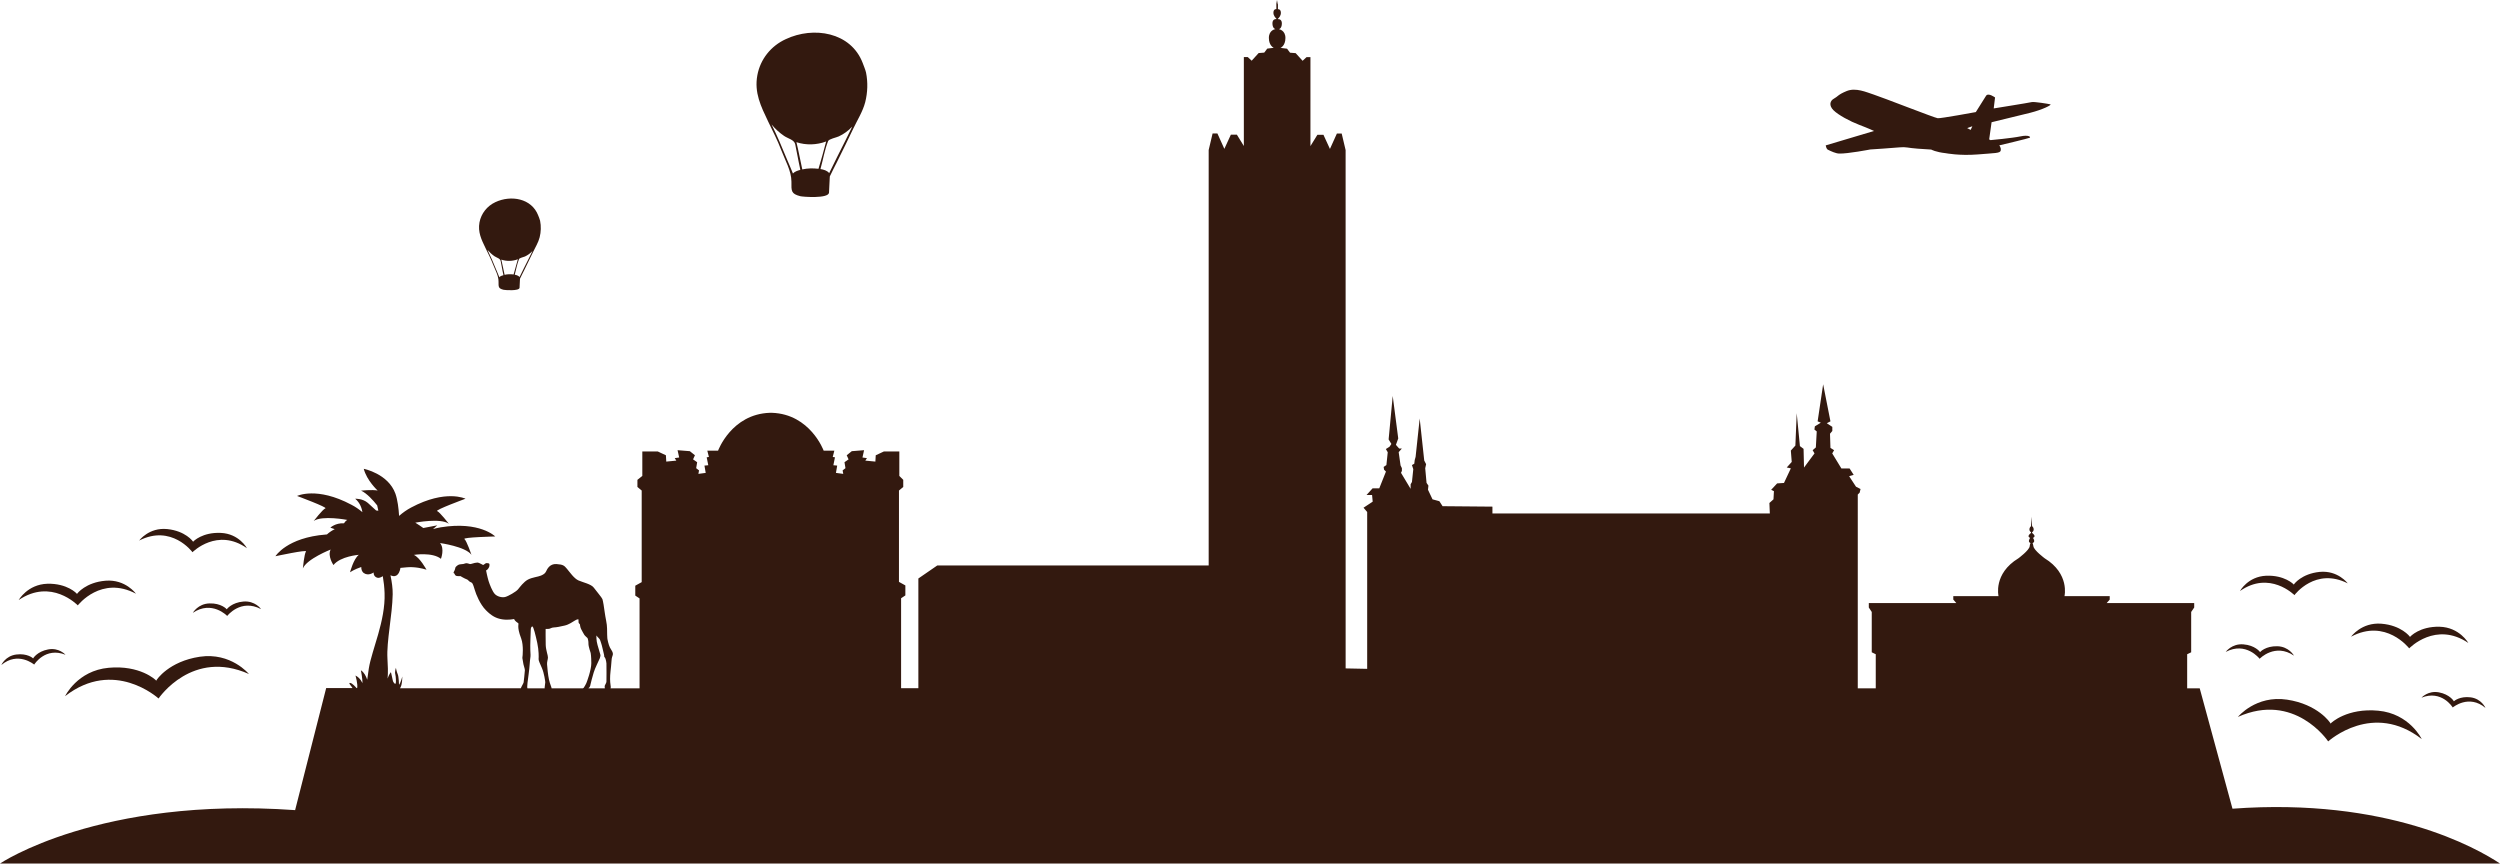 <?xml version="1.0" encoding="utf-8"?>
<!-- Generator: Adobe Illustrator 23.0.0, SVG Export Plug-In . SVG Version: 6.00 Build 0)  -->
<svg version="1.1" id="Ebene_1" xmlns="http://www.w3.org/2000/svg" xmlns:xlink="http://www.w3.org/1999/xlink" x="0px" y="0px"
	 viewBox="0 0 2808.2 970.1" style="enable-background:new 0 0 2808.2 970.1;" xml:space="preserve">
<style type="text/css">
	.st0{fill:#33190F;}
</style>
<g>
	<path class="st0" d="M2756.4,787.8c-0.1-0.4-4.7-7.8-16.8-10.1c-12.2-2.3-19.6,6-19.6,6c22.6-9.1,35,10.7,35.1,11v0c0,0,0,0,0,0
		c0,0,0,0,0,0s0,0,0,0c0.3-0.2,18.2-15.2,36.8,0.5c0,0-4.4-10.3-16.7-11.9C2763.1,781.8,2756.6,787.4,2756.4,787.8z"/>
	<path class="st0" d="M2720.3,830.2c0,0-13.7-28.7-49-31.9c-34.8-3.2-52.8,13.5-53.4,14.5c-0.3-1.2-14.4-21.7-48.9-26.9
		c-35.1-5.3-55.2,19.4-55.2,19.4c63.5-28.4,100.9,26.7,101.4,27.5l0,0c0,0,0,0,0,0l0,0c0,0,0,0,0,0
		C2616,832.2,2665.4,787.5,2720.3,830.2z"/>
	<path class="st0" d="M273.4,675.7c-12.9,1.1-18.5,8.3-18.7,8.7c-0.2-0.4-6.4-7-19.3-6.6c-13.1,0.3-18.8,10.6-18.8,10.6
		c21.3-14.4,38.4,3.2,38.6,3.5h0c0,0,0,0,0,0c0.2-0.3,15.3-19.7,38-7.7C293.3,684.1,286.5,674.6,273.4,675.7z"/>
	<path class="st0" d="M553.7,296.7c2.4,6.3,6.4,13,6.3,19.7c0,5.9-0.3,7.6,5.6,9.1c1.5,0.4,17.5,1.6,18-2.2c0.2-4,0.3-6.8,0.5-10.2
		c1.4-3.1,3.1-6.2,4.6-9.3c3.4-6.9,6.8-13.7,10.1-20.7c2.6-5.5,5.9-10.6,7.4-16.6c1.5-6,1.7-12.4,0.5-18.5c-0.4-1.8-1.6-4.6-2.1-5.9
		c-7.4-19.5-30.9-23.2-48.2-15c-9.2,4.3-15.9,12.7-17.8,22.7c-2,10.9,2.2,19.4,6.8,28.9C548.2,284.6,551.3,290.5,553.7,296.7z
		 M589.7,288.1c3.2-1.5,6-3.6,8.4-6.1c-1.4,2.9-2.8,5.8-4.3,8.7c-0.1,0.1-0.1,0.2-0.2,0.4c-3.3,6.7-6.8,13.3-10,20.1
		c-1.2-1.6-3.6-2.3-5.4-2.6c1.6-5.7,2.6-12,4.8-17.5C583.5,289.7,588.2,288.8,589.7,288.1z M581.7,291.2c-1.5,5.7-3.2,11.4-4.8,17.1
		c-3.5-0.4-6.7-0.4-10.1,0.4c-1.3-5.7-2.3-11.4-3.7-17.1C569.1,293.7,575.8,293.5,581.7,291.2z M555.4,287.8c2.5,1.7,6.4,2.4,7,5.4
		c0.7,3.7,1.4,7.4,2.1,11.1c0.3,1.6,0.6,3.2,1,4.8c-1.6,0.4-3.5,1-4.6,2.3c-1.1-2.9-2.4-5.6-3.5-8.5c0.6,1.6,0.2,0.4-0.2-0.4
		c-3-7.4-6.1-14.7-9.6-21.8C549.9,283.3,552.5,285.8,555.4,287.8z"/>
	<path class="st0" d="M2538.2,740C2538.2,740,2538.2,740,2538.2,740L2538.2,740c0.2-0.3,17.4-17.9,38.6-3.5c0,0-5.7-10.3-18.8-10.6
		c-12.9-0.3-19.1,6.2-19.3,6.6c-0.1-0.4-5.8-7.7-18.7-8.7c-13.1-1.1-19.9,8.5-19.9,8.5C2522.9,720.3,2538,739.8,2538.2,740z"/>
	<path class="st0" d="M2706.2,728.3C2706.2,728.3,2706.1,728.3,2706.2,728.3C2706.1,728.3,2706.2,728.3,2706.2,728.3
		c0.4-0.4,29.8-30.8,66.4-6.1c0,0-9.9-17.6-32.3-18.2c-22.2-0.5-32.8,10.8-33.2,11.5c-0.2-0.7-10-13.1-32.1-14.9
		c-22.4-1.8-34.1,14.6-34.1,14.6C2679.8,694.4,2705.8,727.8,2706.2,728.3z"/>
	<path class="st0" d="M877.6,168.7c4.3,11.4,11.4,23.3,11.4,35.4c-0.1,10.5-0.5,13.6,10,16.3c2.7,0.7,31.4,2.9,32.2-3.9
		c0.4-7.2,0.5-12.1,0.9-18.3c2.6-5.6,5.5-11.1,8.3-16.7c6.1-12.3,12.2-24.7,18.1-37.1c4.7-9.9,10.6-19,13.4-29.7
		c2.7-10.8,3.1-22.3,0.9-33.2c-0.7-3.2-2.9-8.3-3.7-10.6c-13.3-35-55.4-41.6-86.5-26.9C866,51.6,854,66.5,850.7,84.6
		c-3.6,19.5,4,34.8,12.1,51.8C867.9,147,873.4,157.6,877.6,168.7z M947.4,162.4c0.1-0.2,0.6-1.2,1.7-3.4
		C948.3,160.4,947.5,162.1,947.4,162.4z M942.2,153.2c5.7-2.6,10.8-6.4,15.1-11c-2.5,5.3-5.1,10.5-7.7,15.7c0,0,0,0.1-0.1,0.2
		c-6,12.1-12.3,24.2-18.1,36.4c-2.1-2.9-6.4-4.1-9.8-4.6c2.9-10.3,4.7-21.6,8.6-31.4C931.1,156.1,939.5,154.5,942.2,153.2z
		 M928,158.9c-2.6,10.3-5.6,20.5-8.6,30.7c-6.2-0.7-12-0.7-18.2,0.7c-2.3-10.2-4.1-20.5-6.6-30.6C905.4,163.3,917.4,162.9,928,158.9
		z M880.8,152.7c4.5,3.1,11.5,4.2,12.5,9.6c1.3,6.6,2.5,13.3,3.9,19.9c0.6,2.9,1.2,5.7,1.8,8.6c-2.8,0.8-6.3,1.8-8.3,4.1
		c-2-5.1-4.3-10.1-6.4-15.2c1.2,2.8,0.3,0.8-0.3-0.7c-5.5-13.3-10.9-26.3-17.3-39.2C870.8,144.8,875.5,149.1,880.8,152.7z"/>
	<path class="st0" d="M279.6,757.1c0,0-20.1-24.6-55.2-19.4c-34.6,5.2-48.6,25.7-48.9,26.9c-0.6-1.1-18.5-17.7-53.4-14.5
		c-35.3,3.2-49,31.9-49,31.9c54.9-42.7,104.3,2,105,2.6c0,0,0,0,0,0l0,0c0,0,0,0,0,0l0,0C178.7,783.8,216.1,728.7,279.6,757.1z"/>
	<path class="st0" d="M2577.3,668.5C2577.3,668.5,2577.3,668.5,2577.3,668.5C2577.3,668.5,2577.3,668.5,2577.3,668.5
		C2577.3,668.5,2577.3,668.5,2577.3,668.5C2577.3,668.5,2577.3,668.5,2577.3,668.5c0.3-0.5,23.7-31.6,59.9-13.2
		c0,0-11-14.9-31.6-12.9c-20.3,2.1-28.8,13.6-29,14.3c-0.3-0.6-10.6-10.8-31-10c-20.7,0.9-29.5,17.2-29.5,17.2
		C2549.3,640.6,2576.9,668.1,2577.3,668.5z"/>
	<path class="st0" d="M2053.3,168.2c3.4,1.7,8.8,4.2,12.6,4.3c9.6,0.3,34.9-4.6,34.9-4.6s26.3-1.7,33.2-2.4c6.9-0.7,9,0.7,20.1,1.5
		c11.2,0.8,15.2,1,15.2,1s5.1,2.9,16.4,4.1c0,0,15.4,3,35.5,1.4c20.1-1.7,25.7-1.2,26.2-4.6c0.5-3.4-1.7-5.6-1.7-5.6
		s33-7.8,34.3-8.6c1.3-0.8-1-3.5-10.5-1.5c-9.5,2-33.6,4.2-33.6,4.2l-1.5-0.8l2.7-19.3c0,0,29.2-7.1,43.4-10.6
		c14.2-3.6,24.7-9,22.6-9.5c-2-0.5-18.3-3.2-21-2.5c-2.7,0.7-42.6,7.1-42.6,7.1l1.5-12.3c0,0-7.6-5.7-10.1-1.9
		c-2.5,3.9-11.5,18.3-11.5,18.3s-39.5,7.3-42.8,6.9c-3.2-0.3-62.9-23.7-71.7-26.5c-8.8-2.9-20.3-8.1-30.4-4.1
		c-10.1,4.1-10.1,6.3-14.5,8.6c-4.4,2.4-5.9,7.6-0.5,13c5.4,5.4,18.6,12.5,28.9,16.4c10.3,3.9,16.7,6.9,16.7,6.9l-54.3,16.2
		C2050.9,163.4,2051.3,167.3,2053.3,168.2z M2215.5,141.8l-1.9,4.1l-3.9-2L2215.5,141.8z"/>
	<path class="st0" d="M216.2,620.3C216.2,620.3,216.2,620.3,216.2,620.3C216.2,620.3,216.2,620.3,216.2,620.3
		C216.2,620.3,216.2,620.3,216.2,620.3C216.2,620.3,216.2,620.3,216.2,620.3c0.4-0.4,28-27.9,61.2-4.5c0,0-8.8-16.4-29.5-17.2
		c-20.4-0.9-30.7,9.3-31,10c-0.2-0.7-8.7-12.2-29-14.3c-20.6-2.1-31.6,12.9-31.6,12.9C192.5,588.7,215.9,619.8,216.2,620.3z"/>
	<path class="st0" d="M2507.7,908.4l-36.8-135.2h-14.1v-38.3l4.5-2.2v-45.3l3.4-5v-5h-98.3l3.4-3.9v-3.9h-50.8
		c0,0,6.1-25.1-22.3-42.5c0,0-12-8.9-12.6-13.4c-0.4-2.9-0.8-3.4-1.1-3.5c0.6-0.3,2-1.1,2-2.4c0-1.7-1.4-3.6-1.4-3.6
		s2.2-0.8,1.7-2.5c-0.4-1.1-1.8-2.4-2.7-3.1v-0.8c0.7-0.4,1.8-1.3,1.8-3.1c0-2-1.2-3.2-1.8-3.6l-0.6-10.7l-0.6,10.7
		c-0.6,0.5-1.8,1.6-1.8,3.6c0,1.8,1.1,2.7,1.8,3.1v0.8c-0.9,0.7-2.3,2-2.7,3.1c-0.6,1.7,1.7,2.5,1.7,2.5s-1.4,2-1.4,3.6
		c0,1.3,1.4,2.1,2,2.4c-0.3,0-0.8,0.6-1.1,3.5c-0.6,4.5-12.6,13.4-12.6,13.4c-28.5,17.3-22.4,42.5-22.4,42.5h-50.8v3.9l3.4,3.9
		h-98.3v5l3.3,5v45.3l4.5,2.2v38.3h-20.2V555.5l2.1-2.1l1-4.1l-5.1-2.6l-7.7-11.8l5.1-1.5l-4.6-7.2h-9.2l-10.3-16.9l2.1-3.6
		l-4.1-2.6l-0.5-15.9l2.6-3.1v-4.6l-6.2-4.1l4.1-2.1l-8.2-41.6l-6.2,41.6l3.6,1.5l-6.7,4.1l-0.5,3.6l2.6,2.1l-1,18l-3.6,3.1l2.1,3.6
		l-11.8,15.9l-0.5-21l-4.1-3.1l-3.6-37l-1.5,36.4l-5.1,5.6l1,12.8l-5.6,6.2l4.6,1l-7.7,16.4l-7.7,0.5l-6.7,7.2l3.1,1.5l-0.5,9.2
		l-4.6,4.1l0.5,11.8h-311.6v-7.7l-56-0.5l-3.6-5.6l-7.7-2.1l-5.1-10.8l0.5-4.6l-2.1-3.1l-1.5-16.4l1-4.6l-2.1-4.1l-5.1-47.2
		l-4.6,43.1l-1,3.6l-0.5,4.1l-2.6,1.5l1.5,4.6l-1.5,14.4l-1.5,2.6v5.1l-10.8-18l1-2.1v-3.1l-1.5-3.1l-2.1-14.9l3.6-4.1h-3.1
		l-3.6-4.1l2.6-7.2l-6.2-47.7l-4.6,48.8l3.1,5.1l-2.1,3.1l-4.1,2.6l2.1,3.6l-1.5,14.4l-3.1,2.1l0.5,3.1l2.1,2.1l-7.5,18.8h-7.5
		l-6.8,7.5h6.2l0.7,7.5l-10.3,6.8l4.1,4.8v176.2c-8-0.2-16.1-0.4-24.2-0.5V168.6l-4.4-18.6h-5.4l-7.8,17.3l-7.3-15.9h-6.8l-7.8,12.7
		V64.2h-4.4l-4.4,4.1l-7.8-8.6l-6.3-0.5l-3.4-4.5l-7.3-0.9c0,0,5.5-2.3,5.5-11.1c0-8.9-7.3-9.9-7.3-9.9s3.3-0.7,3.3-6.5
		c0-4.4-3-4.9-4.4-4.8v-0.5c1.2-1,3.3-3.3,3.3-6.6c0-4.4-3.3-4.1-3.3-4.1V0l-0.9,5.1l-0.9-5.1v10.2c0,0-3.3-0.3-3.3,4.1
		c0,3.2,2.1,5.5,3.3,6.6v0.5c-1.4,0-4.4,0.4-4.4,4.8c0,5.8,3.3,6.5,3.3,6.5s-7.3,1-7.3,9.9c0,8.9,5.5,11.1,5.5,11.1l-7.3,0.9
		l-3.4,4.5l-6.3,0.5l-7.8,8.6l-4.4-4.1h-4.4v99.9l-7.8-12.7h-6.8l-7.3,15.9l-7.8-17.3h-5.4l-4.4,18.6v466.7h-304.9l-21.2,14.6v123.2
		h-19.4v-101l4.8-3.2v-11.2l-7.2-4V551l4.8-4v-8l-4.4-4.4v-27.5h-17.3l-9.2,4.3l-0.4,7.1l-11.3-1.1l1.8-2.8l-5-0.7l1.8-8.2
		l-13.8,1.1l-5.7,4.6l2.1,4.6l-4.6,3.2l1.1,6.7l-3.2,2.5l0.7,3.9l-8.2-1.1l1.4-8.2l-4.3-0.4l1.8-8.9l-2.5-0.4l1.8-7.1h-12
		c0,0-15-41-58.1-42.5v0c-0.4,0-0.8,0-1.2,0c-0.4,0-0.8,0-1.2,0v0c-43.1,1.5-58.1,42.5-58.1,42.5h-12.1l1.8,7.1l-2.5,0.4l1.8,8.9
		l-4.3,0.4l1.4,8.2l-8.2,1.1l0.7-3.9l-3.2-2.5l1.1-6.7l-4.6-3.2l2.1-4.6l-5.7-4.6l-13.8-1.1l1.8,8.2l-5,0.7l1.8,2.8l-11.3,1.1
		l-0.4-7.1l-9.2-4.3h-17.3v27.5L716,539v8l4.8,4v102.9l-7.2,4V669l4.8,3.2v101h-32.6c0.1-0.4,0.2-0.8,0.3-1.3c0.1-1-0.8-4-0.8-9.2
		c-0.1-5.2,1-12,1.1-14.3c0.1-2.3,0.5-4.7,0.5-6c0-1.3,0.2-3.3,1.3-6.3c1.1-3-1.5-5.8-3.1-8.8c-1.5-2.9-2.9-9.5-2.9-10.5
		c0-1-0.4-5.8-0.3-10.8c0.1-4.9-2-12.8-2.6-18c-0.6-5.2-2-13.3-2.6-15c-0.6-1.7-6.8-9-9.7-12.9c-2.9-4-12.2-5.9-17.2-8.1
		c-5-2.2-9.9-9.5-12.9-13c-3-3.5-4-4.9-11.8-5.4c-7.8-0.5-10.6,6-11.6,8.1c-1,2-2.2,3.3-5.7,4.8c-3.5,1.5-9.9,2-14.7,4.5
		c-4.9,2.6-9.1,8.5-11.3,11.1c-2.2,2.6-10.8,7.6-14.4,8.5c-3.6,0.9-9-0.5-11.7-3.5c-2.7-3-5.6-10.4-6.9-14.5
		c-1.3-4.2-2.8-11.8-2.8-11.8s0.4-0.3,1.2-0.8c0.8-0.5,2.1-2.5,2.3-3.2c0.2-0.7,0.5-2.1,0.3-3.1c-0.1-1-1.9-1.2-3.3-1.2
		c-1.4,0-3.1,2.3-3.9,2.1c-0.8-0.2-4.5-2.7-6.2-2.7c-1.7,0-4.1,0.6-6.3,1.3c-2.2,0.7-2.2,0.4-4.5-0.3c-2.4-0.7-3.1,0.2-5.1,0.6
		c-2,0.3-4.1,0.3-5.2,0.8c-1.1,0.4-3.5,2.3-3.8,3.3c-0.2,1-0.3,1.6-0.7,2.7c-0.3,1.1-0.8,1.2-1.2,2.4c-0.5,1.2,1.2,1.9,1.2,1.9
		c-0.1,1.7,1.9,2.5,3,2.5c1.1,0,3.7,0.1,3.7,0.1s1.9,1.4,4.6,2.6c2.7,1.3,2.9,0.9,4.4,2.6c1.5,1.7,3,1.4,4,2.7c0.9,1.4,1.8,4,3,8.1
		c1.2,4.2,5.7,15.5,12.2,22.1c6.5,6.6,11.6,9.3,18.5,10.4c6.9,1.1,13.3-0.4,13.3-0.4c1,2.7,4,4.1,4.6,4.7c0.6,0.6,0.1,0.7,0.1,3.4
		c0,2.7,0.4,6.3,3.3,13.9c2.8,7.6,1.6,20.2,1.3,21.2c-0.2,0.9,0.8,4.2,0.9,6c0.1,1.9,1.9,6.5,1.9,8.3c0,1.9-1.4,13.7-1.4,13.7
		s-0.9,2.5-2.2,4.5c-0.5,0.8-0.8,1.5-1,2.1H449.4c0.5-1,1.1-2.2,1.5-3.6c1-3.9,1-9.6,1-9.6s-1.7,6.9-3.7,9.3c0,0-0.2-9.3-1.5-12
		c-1.2-2.7-2-7.1-2-7.1s-1.5,4.7-0.7,7.1c0.7,2.5,1,9.6,0.5,10.3c-0.5,0.7-0.5,0.7-0.5,0.7s-2.2-0.7-2.9-4.4c-0.7-3.7-2-8.8-2-8.8
		s-2.2,2.5-3.7,7.2c0.6-7,0.3-15-0.2-22.6c-1.1-19.1,5.5-48.6,5.9-72.1c0.1-6.5-0.9-13.9-2.5-21.3c2,0.9,4.3,1.5,6.4,0.4
		c2.8-1.4,4.4-5.5,4.8-8.7c5.3-0.6,10.4-1,13.6-0.8c9.3,0.5,15.7,2.9,15.7,2.9s-7.4-13.7-14.2-16.7c0,0,20.6-3.4,30.4,4.4
		c0,0,4.4-11.3-1-17.7c0,0,28.5,3.9,35.3,13.2c0,0-5.4-15.7-7.9-17.7c-2.5-2,34.6-2.9,34.6-2.9s-17.4-17.4-61.1-10.3
		c-3,0.5-5.9,1.2-8.8,2c2.6-2.4,4.8-4.2,4.8-4.2l-15.7,3c-2.8-2-6.1-4.2-9-6c0,0,28.2-5.5,37.7,1.2c0,0-10.2-13.1-13.1-14.2
		c-3-1.1,31.8-13.9,31.8-13.9s-22.1-10.9-61.1,9.9c-4.9,2.6-9.4,5.8-13.5,9.4c-0.5-8.3-1.7-18.1-4.1-24.9c-8.1-22.6-35.6-28-35.6-28
		c3.4,13.2,15.6,24.4,15.6,24.4c-6.6-1.2-18.6,0.1-18.6,0.1c6.6,3.1,13.5,10.8,18.1,16.6l1.3,6c-0.8-0.1-1.6-0.2-2.5-0.3l-9.3-8.5
		c-5.9-5.1-14.2-4.7-14.2-4.7c5.7,4.8,7.5,11.2,8.1,15.1c-3.7-3.1-7.8-6-12.3-8.3c-39-20.8-61.1-9.9-61.1-9.9s34.7,12.9,31.8,13.9
		c-3,1.1-13.1,14.2-13.1,14.2c9.5-6.6,37.7-1.2,37.7-1.2c-1.6,1-2.8,2.3-3.7,3.8c-9.7-0.5-15.3,4.9-15.3,4.9l4.9,1.7
		c-4.2,2.1-6.9,4.2-8.7,5.9c-0.3,0-0.6,0-1,0.1c-44.1,3.4-56.9,24.4-56.9,24.4s36.2-7.8,34.3-5.3c-1.9,2.5-3.5,19-3.5,19
		c4.5-10.7,31.2-21.2,31.2-21.2c-3.7,7.5,3.2,17.4,3.2,17.4c7.7-9.9,28.5-11.5,28.5-11.5c-6,4.5-9.9,19.6-9.9,19.6s4.8-3.3,12.6-5.9
		c0,2.4,0.6,5.2,2.9,6.8c5.2,3.7,11-0.7,11-0.7s-0.5,4.4,3.9,5.9c2,0.7,4.4-0.4,6.4-1.7c1.1,6.3,1.8,12.8,2,19
		c1.1,31.3-14.3,63.6-17.7,84.6c-0.8,4.9-1.4,9.1-1.8,12.7c-1.3-3.8-3.4-8.2-7.1-10.6c0,0,2,10.1,1.7,14.5c0,0-2.2-5.9-7.8-8.6
		c0,0,2.9,9.8,1.9,14.1h-0.7c-1.3-1.5-4.7-5.4-7.1-5.8c-2.9-0.5,1.7,4,2.6,5.8h-29.6L331.5,910c-220-15.6-331.5,60-331.5,60h2808.2
		C2782.1,952.6,2681.9,895.6,2507.7,908.4z M611.8,772.2c0,0.3,0,0.6,0,1h-19.3c-0.1-0.4-0.3-0.9-0.3-1.6c0-1.9,0.4-5.8,1.6-14.3
		c1.2-8.4,1.3-15,1.8-17.6c0.5-2.6,0.4-5.1,0.1-9.5c-0.3-4.4,0.5-21.3,0.5-22.8c0-1.6,0.5-3.6,1.8-3.7c1.2-0.1,3.7,10.2,5.5,18.5
		c1.8,8.2,1.7,16.5,1.5,18c-0.2,1.6,1.4,4.9,3.8,10.4c2.4,5.5,3.7,14.9,3.7,15.8C612.3,767.4,612.1,770.1,611.8,772.2z M655.8,772.4
		c-0.3,0.4-0.7,0.6-1.2,0.8h-35c0-1.3-1.8-4.7-2.9-9.6c-1.2-5.2-2-14.7-2.2-17.4c-0.2-2.7,0.9-5.2,1-7.6c0.1-2.4-2.3-8.1-2.5-14.1
		c-0.2-5.9-0.1-18-0.1-18s2,0,3.6-0.1c1.6-0.1,2.8-1.5,5.6-1.6c2.8-0.1,7.1-0.9,12.1-2.1c5-1.1,9-4.2,11.8-5.8
		c2.8-1.7,3.8-1.1,3.8-1.1l0,0.3c0,0,0.1,2.2,0.1,3c0,0.8,1.5,2.2,1.5,2.2s0.4,3.9,1.5,5.6c1,1.7,2.5,4.9,3.5,6.3
		c1,1.4,3.3,3.2,3.5,3.5c0.3,0.3,1.2,3.4,1.1,6.4c-0.1,3,2.5,10.4,2.5,10.4s0.7,3.9,0.7,11.5c0,7.6-4.9,20.8-5.6,22.4
		C657.9,768.9,656.9,770.7,655.8,772.4z M681.2,765.7c0,1-1,2.7-1.7,4.1c-0.5,0.9-0.2,2.1-0.1,3.4h-18.3c0.1-0.9,0.2-0.1,0.9-1
		c0.8-1,1.4-3.1,1.4-3.8c0-0.7,2.2-8.5,3.5-13c1.2-4.5,6.1-13.9,6.9-16.1c0.8-2.2,0.8-3.2,0.5-4.2c-0.3-1-1.6-5.8-3.1-10.6
		c-1.5-4.7-1.3-10.7-1.3-10.7s2,2.5,3.2,3.6c1.2,1.1,1.5,3.6,2.2,5.2c0.7,1.7,2.5,10.1,3.1,12.4c0.6,2.4,0,2.8,0.8,3.3
		c0.8,0.6,1.7,3.8,2,6.9C681.4,748.4,681.2,764.6,681.2,765.7z M2281.7,598.1C2281.7,598,2281.7,598,2281.7,598.1
		C2281.7,598,2281.7,598,2281.7,598.1C2281.8,598,2281.8,598,2281.7,598.1C2281.8,598,2281.8,598,2281.7,598.1z"/>
	<path class="st0" d="M38.4,746.5C38.4,746.5,38.4,746.5,38.4,746.5C38.4,746.5,38.4,746.5,38.4,746.5
		C38.4,746.5,38.4,746.5,38.4,746.5L38.4,746.5c0.2-0.3,12.5-20.1,35.2-11c0,0-7.4-8.4-19.6-6c-12,2.3-16.7,9.7-16.8,10.1
		c-0.2-0.4-6.7-6-18.9-4.4C5.9,736.8,1.5,747,1.5,747C20.2,731.3,38.1,746.3,38.4,746.5z"/>
	<path class="st0" d="M87.4,680C87.4,680,87.4,680,87.4,680C87.4,680,87.4,680,87.4,680c0.4-0.5,26.4-33.8,65.3-13.1
		c0,0-11.7-16.4-34.1-14.6c-22.1,1.8-31.9,14.2-32.1,14.9c-0.3-0.7-11-12-33.2-11.5C30.9,656.4,21,674,21,674
		C57.6,649.2,86.9,679.6,87.4,680z"/>
</g>
</svg>
